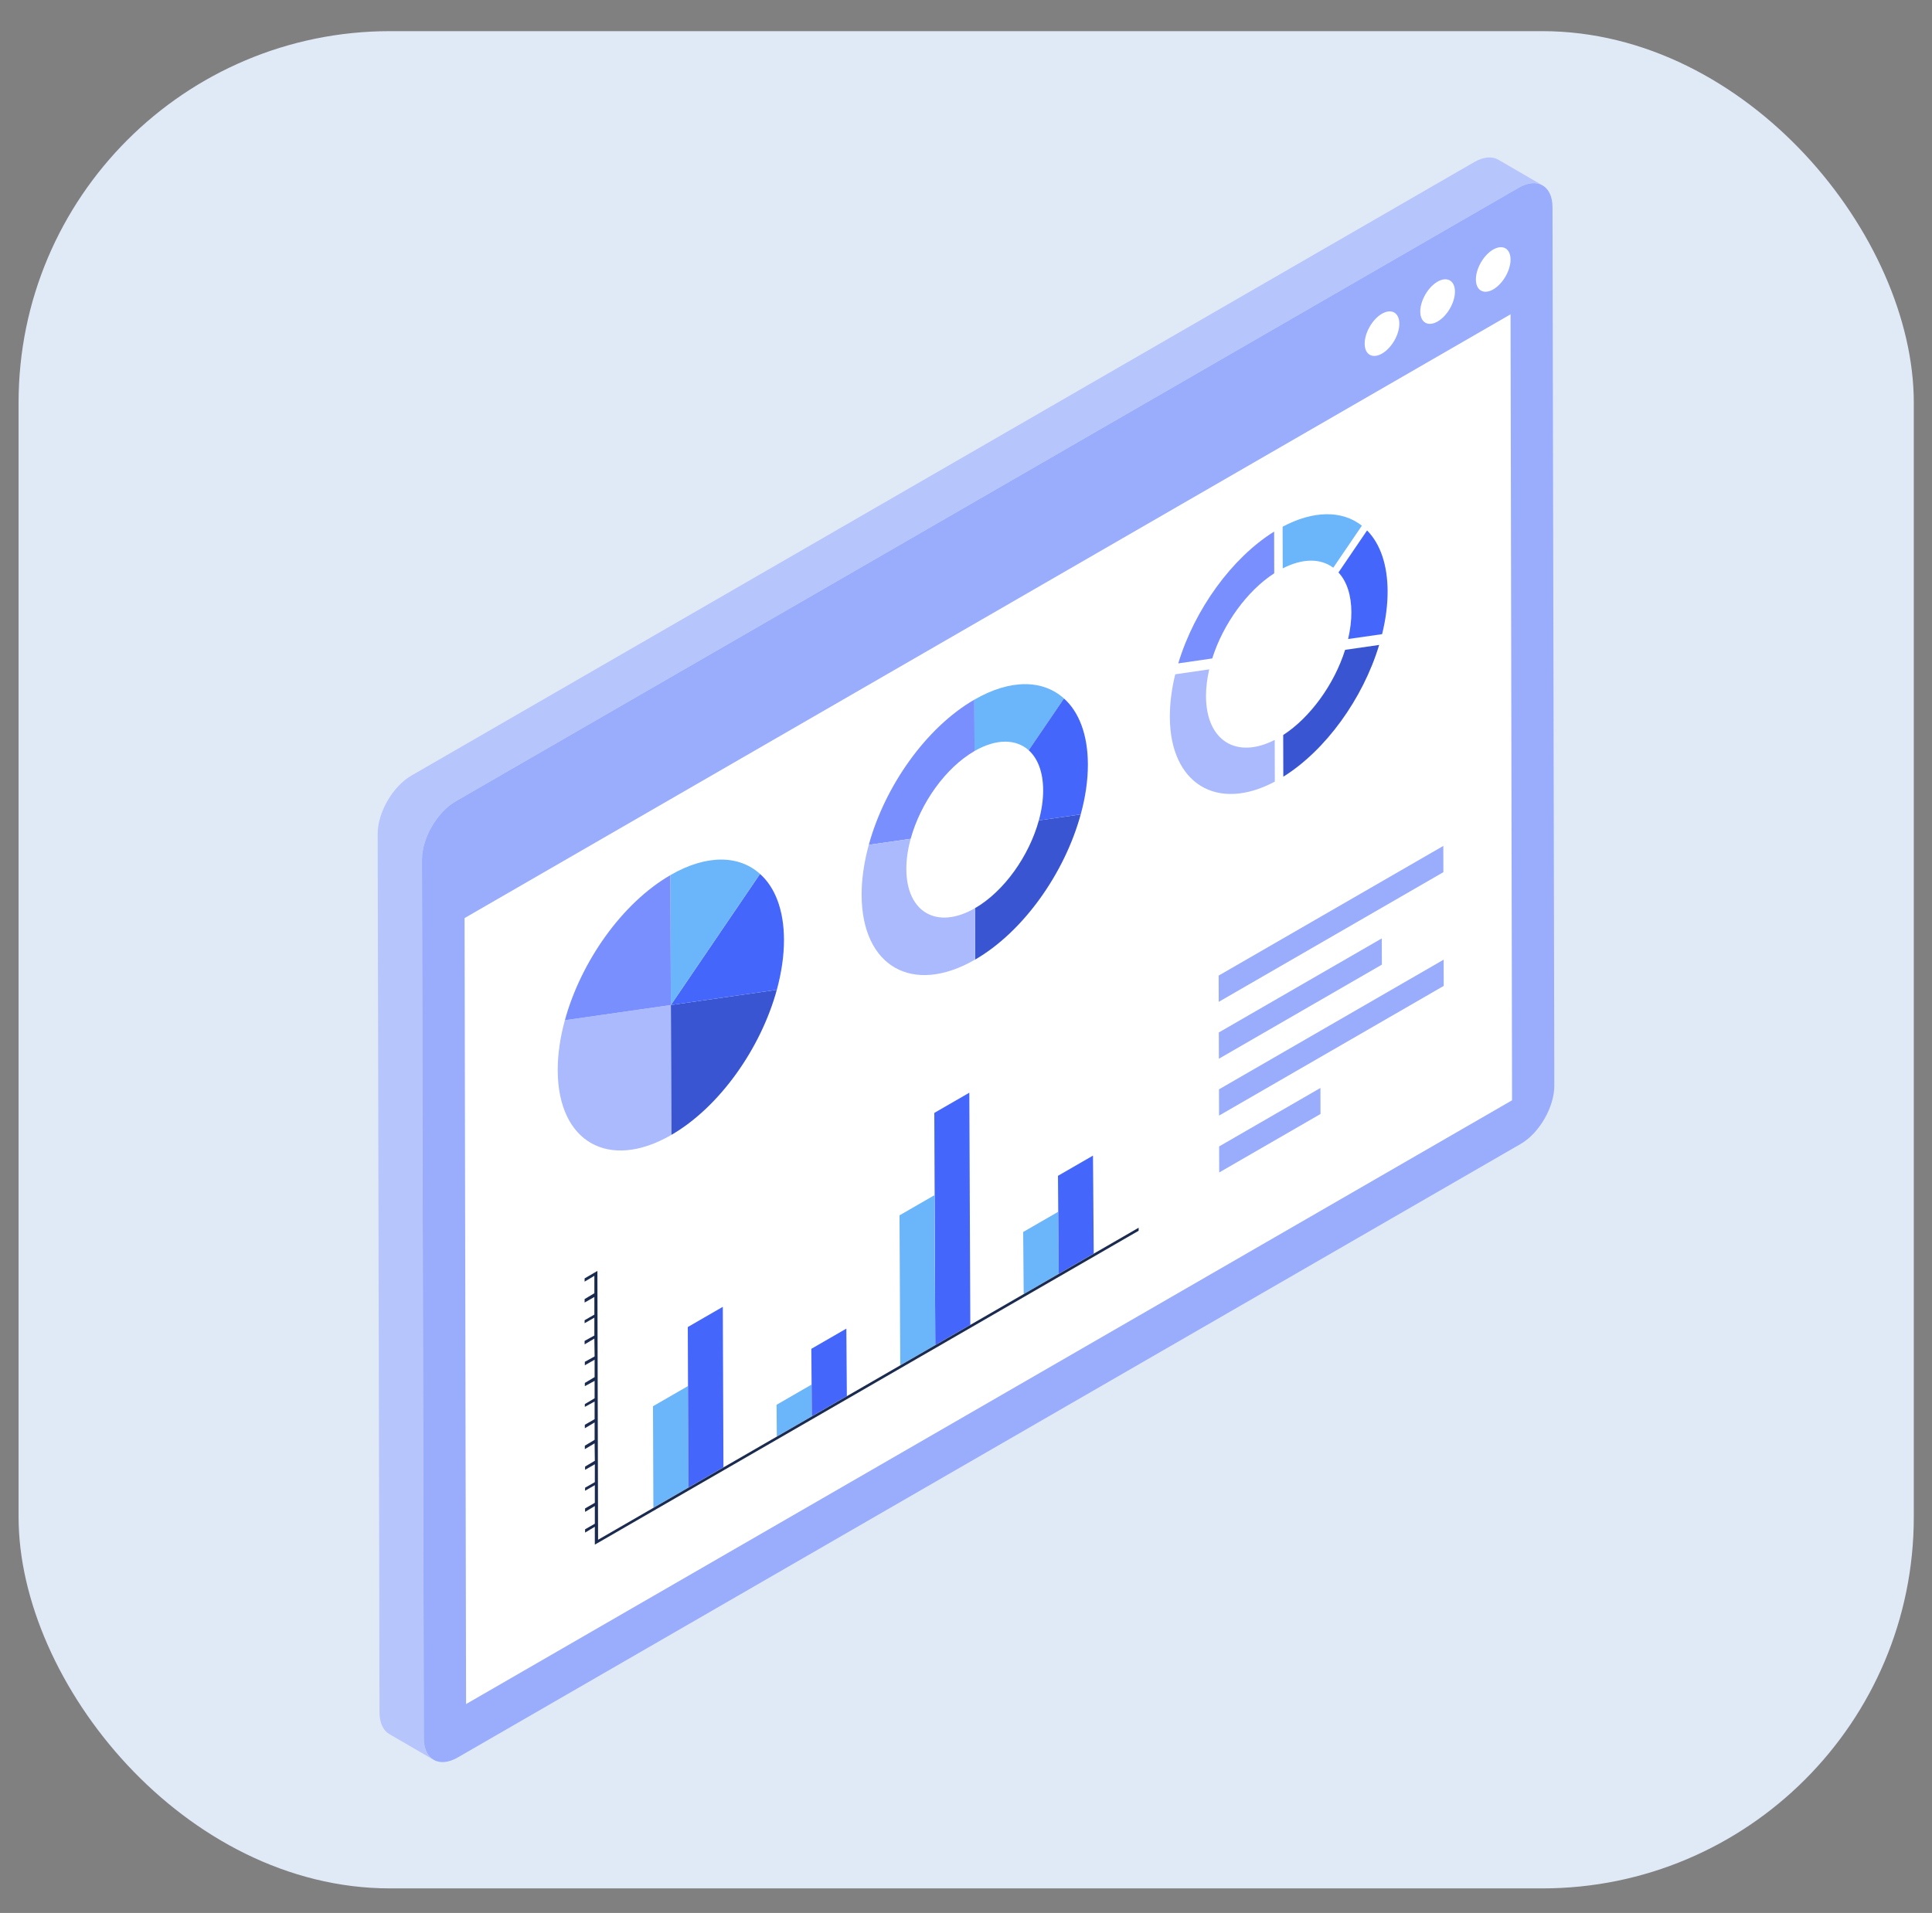 <?xml version="1.0" encoding="UTF-8"?> <svg xmlns="http://www.w3.org/2000/svg" width="104" height="103" viewBox="0 0 104 103" fill="none"><rect x="0" y="0" width="104" height="103" fill="#808080" stroke="none"/> <rect x="1" y="1.677" width="102.02" height="100" rx="20" fill="#E0E9F6"></rect> <path d="M80.656 8.6C80.326 8.408 79.868 8.435 79.362 8.726L22.148 41.759C21.14 42.341 20.328 43.748 20.331 44.902L20.429 92.203C20.43 92.776 20.633 93.179 20.959 93.369L23.343 94.754C23.016 94.564 22.814 94.161 22.812 93.589L22.715 46.287C22.712 45.134 23.524 43.726 24.532 43.144L81.746 10.112C82.251 9.82 82.71 9.793 83.04 9.985L80.656 8.6Z" fill="#B7C5FD"></path> <path d="M81.746 10.112C82.75 9.532 83.568 9.998 83.571 11.152L83.669 58.453C83.672 59.607 82.86 61.014 81.856 61.594L24.642 94.626C23.634 95.208 22.816 94.742 22.813 93.589L22.715 46.287C22.712 45.134 23.524 43.726 24.532 43.144L81.746 10.112Z" fill="#9AADFD"></path> <path d="M81.313 16.924L81.394 59.243L25.089 91.751L25.008 49.432L81.313 16.924Z" fill="white"></path> <path d="M74.389 16.894C74.905 16.596 75.325 16.835 75.326 17.428C75.328 18.02 74.911 18.739 74.395 19.037C73.883 19.333 73.463 19.097 73.461 18.505C73.46 17.912 73.877 17.19 74.389 16.894Z" fill="white"></path> <path d="M80.376 13.438C80.891 13.14 81.311 13.38 81.313 13.972C81.315 14.564 80.898 15.284 80.382 15.581C79.869 15.877 79.45 15.641 79.448 15.049C79.446 14.456 79.863 13.734 80.376 13.438Z" fill="white"></path> <path d="M77.383 15.166C77.898 14.868 78.318 15.107 78.32 15.7C78.321 16.292 77.904 17.011 77.389 17.309C76.873 17.606 76.456 17.369 76.454 16.776C76.453 16.184 76.867 15.463 77.383 15.166Z" fill="white"></path> <path d="M36.112 54.114L41.817 53.295C40.956 56.441 38.739 59.606 36.132 61.111L36.112 54.114Z" fill="#3955D1"></path> <path d="M40.911 47.055C41.717 47.772 42.197 48.983 42.202 50.598C42.204 51.47 42.065 52.382 41.817 53.295L36.112 54.114L40.911 47.055Z" fill="#4466FB"></path> <path d="M30.407 54.933L36.112 54.114L36.132 61.111C32.769 63.053 30.033 61.493 30.022 57.63C30.02 56.762 30.155 55.847 30.407 54.933Z" fill="#AABAFD"></path> <path d="M36.092 47.117L36.112 54.114L30.407 54.933C31.268 51.787 33.485 48.622 36.092 47.117Z" fill="#798FFE"></path> <path d="M36.092 47.116C38.049 45.986 39.795 46.044 40.911 47.055L36.112 54.114L36.092 47.116Z" fill="#6BB5FB"></path> <path d="M52.451 37.671L52.459 40.438C50.883 41.348 49.543 43.263 49.021 45.165L46.767 45.488C47.627 42.342 49.847 39.175 52.451 37.671Z" fill="#798FFE"></path> <path d="M52.451 37.672C54.412 36.539 56.154 36.599 57.274 37.608L55.376 40.396C54.698 39.789 53.643 39.755 52.459 40.438L52.451 37.672Z" fill="#6BB5FB"></path> <path d="M55.921 44.173L58.175 43.85C57.315 46.996 55.098 50.161 52.491 51.667L52.483 48.9C54.059 47.99 55.399 46.075 55.921 44.173Z" fill="#3955D1"></path> <path d="M57.274 37.608C58.076 38.328 58.556 39.538 58.561 41.153C58.563 42.025 58.428 42.935 58.175 43.85L55.921 44.173C56.073 43.622 56.155 43.069 56.153 42.543C56.15 41.567 55.861 40.835 55.376 40.396L57.274 37.608Z" fill="#4466FB"></path> <path d="M46.767 45.488L49.021 45.165C48.869 45.716 48.787 46.269 48.789 46.795C48.795 49.132 50.449 50.074 52.483 48.9L52.491 51.666C49.128 53.608 46.392 52.049 46.381 48.185C46.379 47.317 46.518 46.401 46.767 45.488Z" fill="#AABAFD"></path> <path d="M69.043 28.36C70.692 27.483 72.242 27.462 73.31 28.304L71.77 30.567C71.07 30.048 70.107 30.061 69.05 30.604L69.043 28.36Z" fill="#6BB5FB"></path> <path d="M73.59 28.56C74.309 29.29 74.691 30.424 74.695 31.838C74.697 32.564 74.597 33.341 74.399 34.145L72.57 34.406C72.685 33.905 72.746 33.419 72.745 32.964C72.742 32.05 72.503 31.31 72.051 30.823L73.59 28.56Z" fill="#4466FB"></path> <path d="M68.586 28.623L68.592 30.868C67.144 31.801 65.843 33.588 65.255 35.453L63.426 35.719C64.306 32.804 66.317 30.038 68.586 28.623Z" fill="#798FFE"></path> <path d="M63.264 36.306L65.093 36.04C64.978 36.541 64.918 37.027 64.919 37.482C64.926 39.873 66.547 40.897 68.618 39.84L68.624 42.085C65.512 43.744 62.983 42.194 62.973 38.606C62.971 37.88 63.067 37.106 63.264 36.306Z" fill="#AABAFD"></path> <path d="M72.408 34.989L74.241 34.725C73.362 37.64 71.347 40.408 69.081 41.82L69.075 39.575C70.524 38.639 71.821 36.853 72.408 34.989Z" fill="#3955D1"></path> <path d="M37.036 74.628L37.058 80.091L35.172 81.18L35.151 75.716L37.036 74.628Z" fill="#6BB5FB"></path> <path d="M38.909 70.363L38.943 79.003L37.057 80.091L37.024 71.452L38.909 70.363Z" fill="#4466FB"></path> <path d="M43.687 74.55L43.702 76.255L41.817 77.344L41.802 75.638L43.687 74.55Z" fill="#6BB5FB"></path> <path d="M45.559 71.536L45.587 75.167L43.702 76.255L43.674 72.625L45.559 71.536Z" fill="#4466FB"></path> <path d="M52.179 58.834L52.232 71.331L50.346 72.419L50.294 59.922L52.179 58.834Z" fill="#4466FB"></path> <path d="M50.306 64.35L50.347 72.419L48.461 73.507L48.421 65.438L50.306 64.35Z" fill="#6BB5FB"></path> <path d="M56.963 65.246L56.991 68.583L55.106 69.671L55.078 66.334L56.963 65.246Z" fill="#6BB5FB"></path> <path d="M58.836 62.221L58.876 67.494L56.991 68.583L56.951 63.309L58.836 62.221Z" fill="#4466FB"></path> <path d="M61.293 66.105V66.267L32.02 83.168V82.205L31.495 82.518V82.342L32.02 82.042V81.091L31.495 81.404V81.217L32.02 80.916V79.966L31.495 80.266V80.103L32.02 79.803V78.84L31.495 79.14V78.965L32.02 78.652L32.008 77.714L31.482 78.027V77.839L32.008 77.526V76.588L31.482 76.901V76.713L32.008 76.413V75.462L31.482 75.75V75.6L32.008 75.287V74.349L31.482 74.636V74.461L32.008 74.148V73.21L31.482 73.51V73.323L32.008 73.035L31.995 72.072L31.47 72.385V72.197L31.995 71.909V70.946L31.47 71.246V71.084L31.995 70.783V69.833L31.47 70.133V69.945L31.995 69.632V68.694L31.47 69.007V68.832L32.158 68.431L32.195 82.905L61.293 66.105Z" fill="#1B2A4F"></path> <path d="M77.712 51.671L77.716 53.084L65.622 60.067L65.618 58.653L77.712 51.671Z" fill="#9AADFD"></path> <path d="M71.079 58.579L71.083 59.981L65.63 63.129L65.626 61.727L71.079 58.579Z" fill="#9AADFD"></path> <path d="M74.382 50.526L74.386 51.939L65.613 57.005L65.609 55.591L74.382 50.526Z" fill="#9AADFD"></path> <path d="M77.694 45.547L77.698 46.96L65.604 53.943L65.6 52.529L77.694 45.547Z" fill="#9AADFD"></path> </svg> 